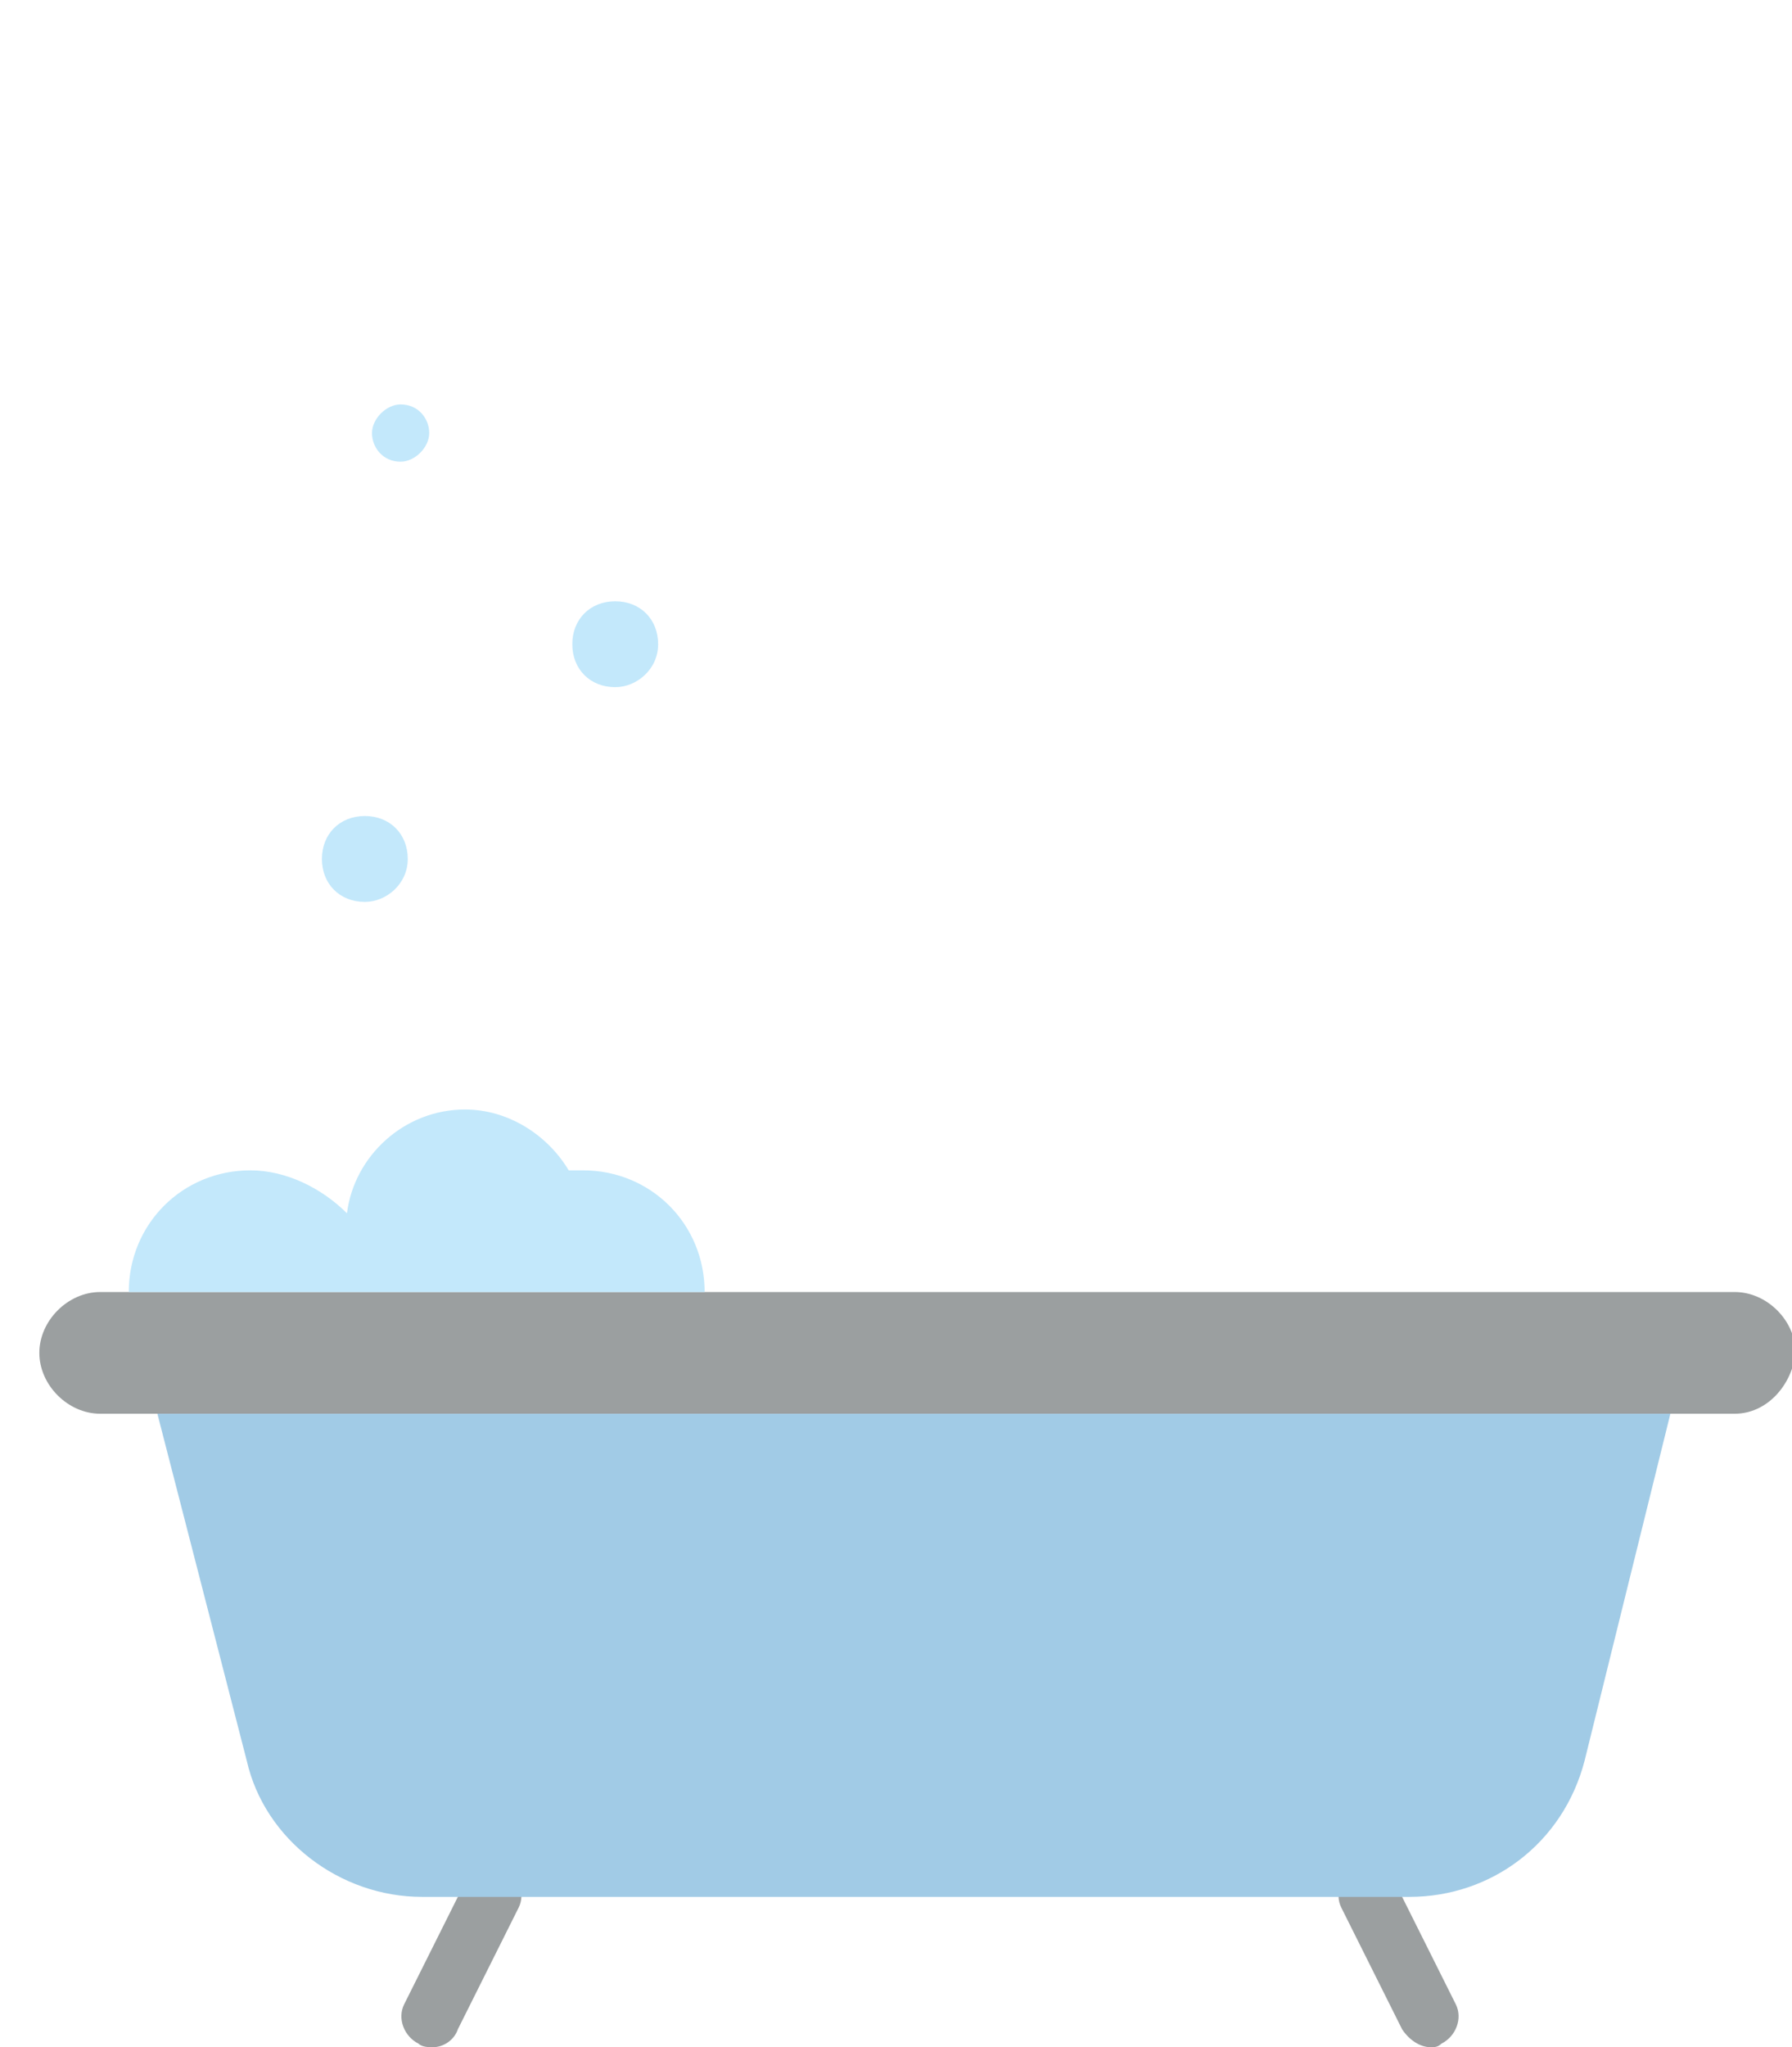 <?xml version="1.0" encoding="utf-8"?>
<!-- Generator: Adobe Illustrator 24.1.2, SVG Export Plug-In . SVG Version: 6.00 Build 0)  -->
<svg version="1.1" id="Calque_1" xmlns="http://www.w3.org/2000/svg" xmlns:xlink="http://www.w3.org/1999/xlink" x="0px" y="0px"
	 viewBox="0 0 50.1 57.2" style="enable-background:new 0 0 50.1 57.2;" xml:space="preserve">
<g>
	<g>
		<defs>
			<rect id="SVGID_1_" width="50.1" height="57.2"/>
		</defs>
		<clipPath id="SVGID_2_">
			<use xlink:href="#SVGID_1_"  style="overflow:visible;"/>
		</clipPath>
		<path style="clip-path:url(#SVGID_2_);fill:#9B9FA0;" d="M12.1,57.2c-0.1,0-0.3,0-0.4-0.1c-0.4-0.2-0.6-0.7-0.4-1.1l1.7-3.4
			c0.2-0.4,0.7-0.6,1.1-0.4c0.4,0.2,0.6,0.7,0.4,1.1l-1.7,3.4C12.7,57,12.4,57.2,12.1,57.2"/>
	</g>
	<g>
		<defs>
			<rect id="SVGID_3_" width="50.1" height="57.2"/>
		</defs>
		<clipPath id="SVGID_4_">
			<use xlink:href="#SVGID_3_"  style="overflow:visible;"/>
		</clipPath>
		<path style="clip-path:url(#SVGID_4_);fill:#9B9FA0;" d="M40,57.2c-0.3,0-0.6-0.2-0.8-0.5l-1.7-3.4c-0.2-0.4,0-0.9,0.4-1.1
			c0.4-0.2,0.9,0,1.1,0.4l1.7,3.4c0.2,0.4,0,0.9-0.4,1.1C40.2,57.2,40.1,57.2,40,57.2"/>
	</g>
	<g>
		<defs>
			<rect id="SVGID_5_" width="50.1" height="57.2"/>
		</defs>
		<clipPath id="SVGID_6_">
			<use xlink:href="#SVGID_5_"  style="overflow:visible;"/>
		</clipPath>
		<path style="clip-path:url(#SVGID_6_);fill:#9B9FA0;" d="M48.5,39.5H2.8c-0.9,0-1.7-0.8-1.7-1.7s0.8-1.7,1.7-1.7h45.7
			c0.9,0,1.7,0.8,1.7,1.7C50.1,38.7,49.4,39.5,48.5,39.5"/>
	</g>
	<g>
		<defs>
			<rect id="SVGID_7_" width="50.1" height="57.2"/>
		</defs>
		<clipPath id="SVGID_8_">
			<use xlink:href="#SVGID_7_"  style="overflow:visible;"/>
		</clipPath>
		<path style="clip-path:url(#SVGID_8_);fill:#A1CBE6;" d="M4.4,39.5h42.3l-2.4,9.7c-0.6,2.3-2.6,3.8-4.9,3.8H11.8
			c-2.3,0-4.4-1.6-4.9-3.8L4.4,39.5z"/>
	</g>
	<g>
		<defs>
			<rect id="SVGID_9_" width="50.1" height="57.2"/>
		</defs>
		<clipPath id="SVGID_10_">
			<use xlink:href="#SVGID_9_"  style="overflow:visible;"/>
		</clipPath>
		<path style="clip-path:url(#SVGID_10_);fill:#C3E8FB;" d="M16.3,32.7c-0.2,0-0.3,0-0.4,0c-0.6-1-1.7-1.7-2.9-1.7
			c-1.7,0-3.1,1.3-3.3,2.9C9,33.2,8,32.7,7,32.7c-1.9,0-3.4,1.5-3.4,3.4h16.1C19.7,34.2,18.2,32.7,16.3,32.7"/>
	</g>
	<g>
		<defs>
			<rect id="SVGID_11_" width="50.1" height="57.2"/>
		</defs>
		<clipPath id="SVGID_12_">
			<use xlink:href="#SVGID_11_"  style="overflow:visible;"/>
		</clipPath>
		<path style="clip-path:url(#SVGID_12_);fill:#C3E8FB;" d="M17.2,19.2c-0.7,0-1.2-0.5-1.2-1.2s0.5-1.2,1.2-1.2s1.2,0.5,1.2,1.2
			S17.8,19.2,17.2,19.2"/>
	</g>
	<g>
		<defs>
			<rect id="SVGID_13_" width="50.1" height="57.2"/>
		</defs>
		<clipPath id="SVGID_14_">
			<use xlink:href="#SVGID_13_"  style="overflow:visible;"/>
		</clipPath>
		<path style="clip-path:url(#SVGID_14_);fill:#C3E8FB;" d="M11.2,12.9c-0.5,0-0.8-0.4-0.8-0.8s0.4-0.8,0.8-0.8
			c0.5,0,0.8,0.4,0.8,0.8S11.6,12.9,11.2,12.9"/>
	</g>
</g>
<path style="fill:#C3E8FB;" d="M10.2,25.2C9.5,25.2,9,24.7,9,24s0.5-1.2,1.2-1.2s1.2,0.5,1.2,1.2S10.8,25.2,10.2,25.2"/>
</svg>
